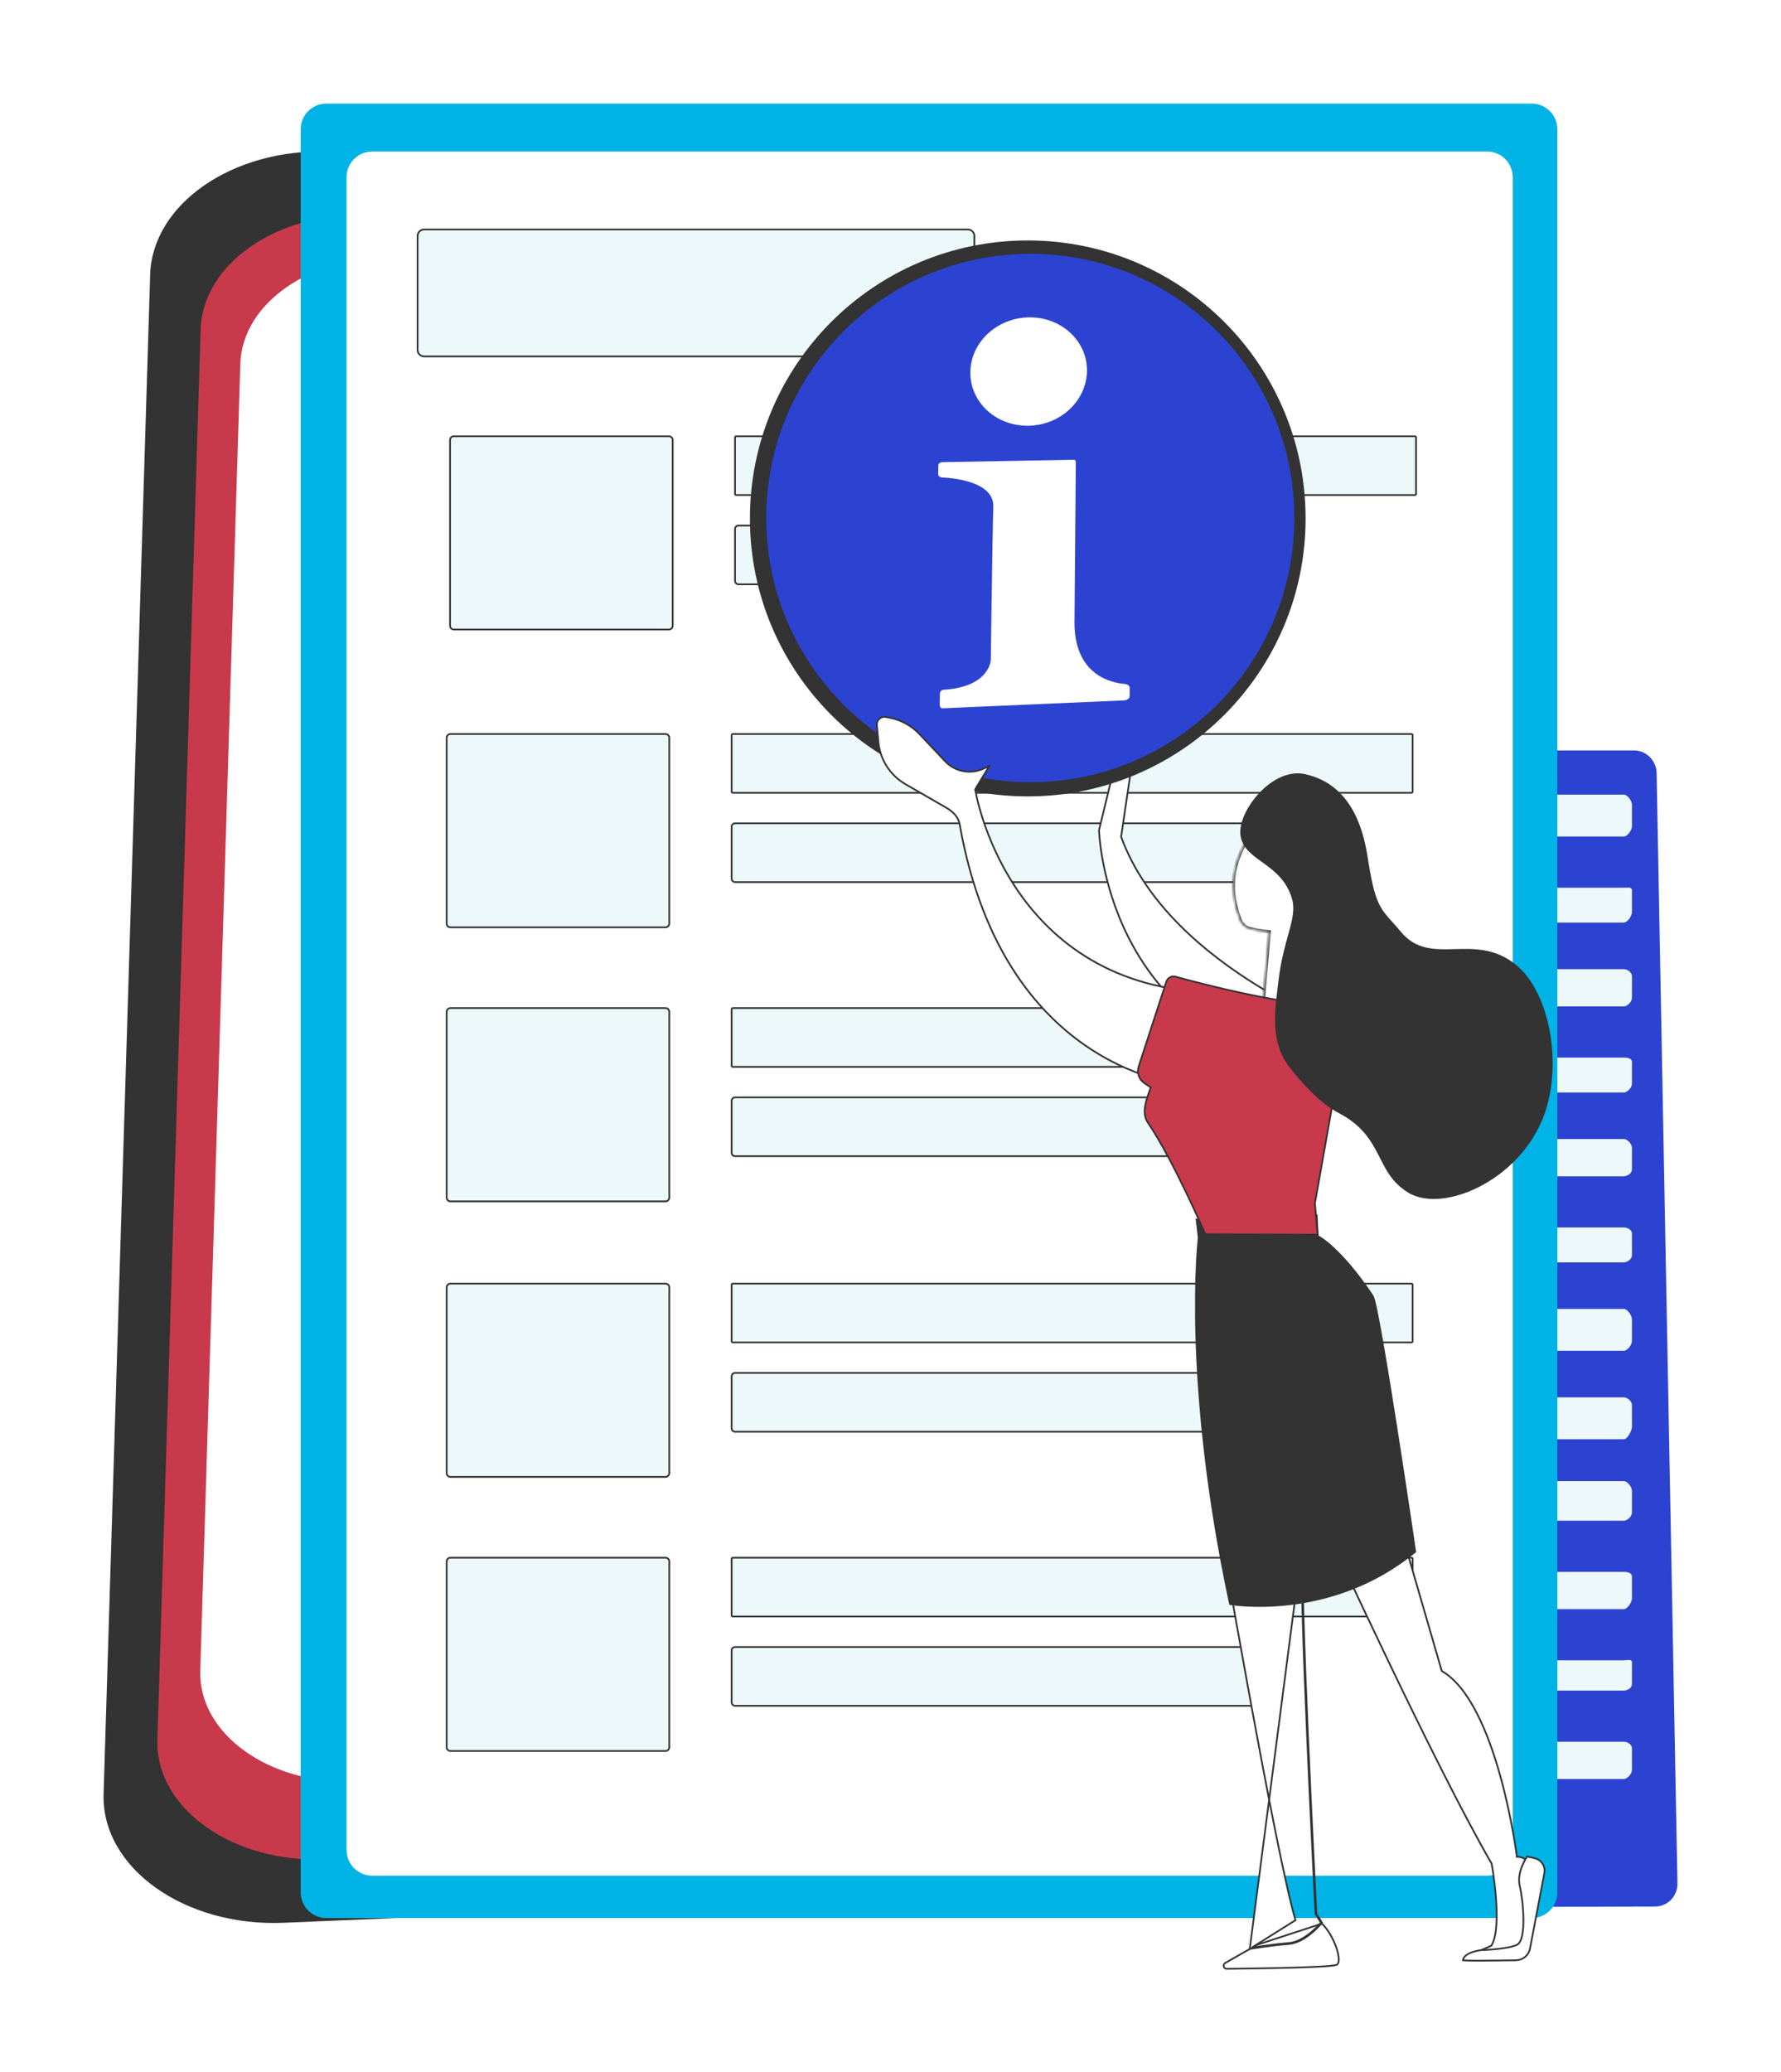 <svg width="516" height="600" viewBox="0 0 516 600" fill="none" xmlns="http://www.w3.org/2000/svg">
<rect width="516" height="600" fill="white"/>
<path d="M479.964 223.849C479.898 220.297 476.998 217.306 473.445 217.306H339.139C335.539 217.306 332.41 220.515 332.41 224.116V545.961C332.41 547.693 333.204 549.355 334.431 550.577C335.657 551.799 337.373 552.486 339.105 552.48L479.478 552.096C481.227 552.092 482.91 551.386 484.133 550.138C485.355 548.889 486.031 547.129 485.999 545.383L479.964 223.849Z" fill="#2C43D1"/>
<path d="M377.572 230.105H342.87C341.838 230.105 342.089 231.907 342.089 233.011V239.293C342.089 240.397 341.838 242.236 342.87 242.236H377.572C378.604 242.236 379.152 240.397 379.152 239.293V233.011C379.152 231.907 378.604 230.105 377.572 230.105Z" fill="#EDF8FB"/>
<path d="M424.019 230.105H389.317C388.285 230.105 387.912 231.907 387.912 233.011V239.293C387.912 240.397 388.285 242.236 389.317 242.236H424.019C425.051 242.236 424.974 240.397 424.974 239.293V233.011C424.974 231.907 425.051 230.105 424.019 230.105Z" fill="#EDF8FB"/>
<path d="M470.466 230.105H435.764C434.732 230.105 433.062 231.907 433.062 233.011V239.293C433.062 240.397 434.732 242.236 435.764 242.236H470.466C471.498 242.236 472.82 240.397 472.82 239.293V233.011C472.82 231.907 471.498 230.105 470.466 230.105Z" fill="#EDF8FB"/>
<path d="M377.572 257.06H342.87C341.838 257.06 342.089 256.745 342.089 257.848V264.131C342.089 265.234 341.838 267.167 342.87 267.167H377.572C378.604 267.167 379.152 265.234 379.152 264.131V257.848C379.152 256.745 378.604 257.06 377.572 257.06Z" fill="#EDF8FB"/>
<path d="M424.019 257.06H389.317C388.285 257.06 387.912 256.745 387.912 257.848V264.131C387.912 265.234 388.285 267.167 389.317 267.167H424.019C425.051 267.167 424.974 265.234 424.974 264.131V257.848C424.974 256.745 425.051 257.06 424.019 257.06Z" fill="#EDF8FB"/>
<path d="M470.466 257.06H435.764C434.732 257.06 433.062 256.745 433.062 257.848V264.131C433.062 265.234 434.732 267.167 435.764 267.167H470.466C471.498 267.167 472.82 265.234 472.82 264.131V257.848C472.82 256.745 471.498 257.06 470.466 257.06Z" fill="#EDF8FB"/>
<path d="M377.572 280.646H342.87C341.838 280.646 342.089 281.586 342.089 282.69V288.972C342.089 290.076 341.838 291.43 342.87 291.43H377.572C378.604 291.43 379.152 290.076 379.152 288.972V282.69C379.152 281.586 378.604 280.646 377.572 280.646Z" fill="#EDF8FB"/>
<path d="M424.019 280.646H389.317C388.285 280.646 387.912 281.586 387.912 282.69V288.972C387.912 290.076 388.285 291.43 389.317 291.43H424.019C425.051 291.43 424.974 290.076 424.974 288.972V282.69C424.974 281.586 425.051 280.646 424.019 280.646Z" fill="#EDF8FB"/>
<path d="M470.466 280.646H435.764C434.732 280.646 433.062 281.586 433.062 282.69V288.972C433.062 290.076 434.732 291.43 435.764 291.43H470.466C471.498 291.43 472.82 290.076 472.82 288.972V282.69C472.82 281.586 471.498 280.646 470.466 280.646Z" fill="#EDF8FB"/>
<path d="M377.572 306.254H342.87C341.838 306.254 342.089 306.425 342.089 307.529V313.811C342.089 314.915 341.838 316.362 342.87 316.362H377.572C378.604 316.362 379.152 314.913 379.152 313.811V307.529C379.152 306.425 378.604 306.254 377.572 306.254Z" fill="#EDF8FB"/>
<path d="M424.019 306.254H389.317C388.285 306.254 387.912 306.425 387.912 307.529V313.811C387.912 314.915 388.285 316.362 389.317 316.362H424.019C425.051 316.362 424.974 314.913 424.974 313.811V307.529C424.974 306.425 425.051 306.254 424.019 306.254Z" fill="#EDF8FB"/>
<path d="M470.466 306.254H435.764C434.732 306.254 433.062 306.425 433.062 307.529V313.811C433.062 314.915 434.732 316.362 435.764 316.362H470.466C471.498 316.362 472.82 314.913 472.82 313.811V307.529C472.82 306.425 471.498 306.254 470.466 306.254Z" fill="#EDF8FB"/>
<path d="M377.572 329.839H342.87C341.838 329.839 342.089 331.264 342.089 332.368V338.65C342.089 339.754 341.838 340.623 342.87 340.623H377.572C378.604 340.623 379.152 339.754 379.152 338.65V332.368C379.152 331.264 378.604 329.839 377.572 329.839Z" fill="#EDF8FB"/>
<path d="M424.019 329.839H389.317C388.285 329.839 387.912 331.264 387.912 332.368V338.65C387.912 339.754 388.285 340.623 389.317 340.623H424.019C425.051 340.623 424.974 339.754 424.974 338.65V332.368C424.974 331.264 425.051 329.839 424.019 329.839Z" fill="#EDF8FB"/>
<path d="M470.466 329.839H435.764C434.732 329.839 433.062 331.264 433.062 332.368V338.65C433.062 339.754 434.732 340.623 435.764 340.623H470.466C471.498 340.623 472.82 339.754 472.82 338.65V332.368C472.82 331.264 471.498 329.839 470.466 329.839Z" fill="#EDF8FB"/>
<path d="M377.572 355.448H342.87C341.838 355.448 342.089 356.104 342.089 357.208V363.49C342.089 364.594 341.838 365.557 342.87 365.557H377.572C378.604 365.557 379.152 364.594 379.152 363.49V357.208C379.152 356.104 378.604 355.448 377.572 355.448Z" fill="#EDF8FB"/>
<path d="M424.019 355.448H389.317C388.285 355.448 387.912 356.104 387.912 357.208V363.49C387.912 364.594 388.285 365.557 389.317 365.557H424.019C425.051 365.557 424.974 364.594 424.974 363.49V357.208C424.974 356.104 425.051 355.448 424.019 355.448Z" fill="#EDF8FB"/>
<path d="M470.466 355.448H435.764C434.732 355.448 433.062 356.104 433.062 357.208V363.49C433.062 364.594 434.732 365.557 435.764 365.557H470.466C471.498 365.557 472.82 364.594 472.82 363.49V357.208C472.82 356.104 471.498 355.448 470.466 355.448Z" fill="#EDF8FB"/>
<path d="M377.572 379.032H342.87C341.838 379.032 342.089 380.942 342.089 382.046V388.328C342.089 389.432 341.838 391.162 342.87 391.162H377.572C378.604 391.162 379.152 389.432 379.152 388.328V382.046C379.152 380.942 378.604 379.032 377.572 379.032Z" fill="#EDF8FB"/>
<path d="M424.019 379.032H389.317C388.285 379.032 387.912 380.942 387.912 382.046V388.328C387.912 389.432 388.285 391.162 389.317 391.162H424.019C425.051 391.162 424.974 389.432 424.974 388.328V382.046C424.974 380.942 425.051 379.032 424.019 379.032Z" fill="#EDF8FB"/>
<path d="M470.466 379.032H435.764C434.732 379.032 433.062 380.942 433.062 382.046V388.328C433.062 389.432 434.732 391.162 435.764 391.162H470.466C471.498 391.162 472.82 389.432 472.82 388.328V382.046C472.82 380.942 471.498 379.032 470.466 379.032Z" fill="#EDF8FB"/>
<path d="M377.572 404.641H342.87C341.838 404.641 342.089 405.783 342.089 406.887V413.169C342.089 414.272 341.838 416.771 342.87 416.771H377.572C378.604 416.771 379.152 414.272 379.152 413.169V406.887C379.152 405.783 378.604 404.641 377.572 404.641Z" fill="#EDF8FB"/>
<path d="M424.019 404.641H389.317C388.285 404.641 387.912 405.783 387.912 406.887V413.169C387.912 414.272 388.285 416.771 389.317 416.771H424.019C425.051 416.771 424.974 414.272 424.974 413.169V406.887C424.974 405.783 425.051 404.641 424.019 404.641Z" fill="#EDF8FB"/>
<path d="M470.466 404.641H435.764C434.732 404.641 433.062 405.783 433.062 406.887V413.169C433.062 414.272 434.732 416.771 435.764 416.771H470.466C471.498 416.771 472.82 414.272 472.82 413.169V406.887C472.82 405.783 471.498 404.641 470.466 404.641Z" fill="#EDF8FB"/>
<path d="M377.572 428.9H342.87C341.838 428.9 342.089 430.622 342.089 431.726V438.008C342.089 439.112 341.838 440.358 342.87 440.358H377.572C378.604 440.358 379.152 439.112 379.152 438.008V431.726C379.152 430.622 378.604 428.9 377.572 428.9Z" fill="#EDF8FB"/>
<path d="M424.019 428.9H389.317C388.285 428.9 387.912 430.622 387.912 431.726V438.008C387.912 439.112 388.285 440.358 389.317 440.358H424.019C425.051 440.358 424.974 439.112 424.974 438.008V431.726C424.974 430.622 425.051 428.9 424.019 428.9Z" fill="#EDF8FB"/>
<path d="M470.466 428.9H435.764C434.732 428.9 433.062 430.622 433.062 431.726V438.008C433.062 439.112 434.732 440.358 435.764 440.358H470.466C471.498 440.358 472.82 439.112 472.82 438.008V431.726C472.82 430.622 471.498 428.9 470.466 428.9Z" fill="#EDF8FB"/>
<path d="M377.572 455.182H342.87C341.838 455.182 342.089 455.461 342.089 456.565V462.847C342.089 463.951 341.838 465.964 342.87 465.964H377.572C378.604 465.964 379.152 463.951 379.152 462.847V456.565C379.152 455.461 378.604 455.182 377.572 455.182Z" fill="#EDF8FB"/>
<path d="M424.019 455.182H389.317C388.285 455.182 387.912 455.461 387.912 456.565V462.847C387.912 463.951 388.285 465.964 389.317 465.964H424.019C425.051 465.964 424.974 463.951 424.974 462.847V456.565C424.974 455.461 425.051 455.182 424.019 455.182Z" fill="#EDF8FB"/>
<path d="M470.466 455.182H435.764C434.732 455.182 433.062 455.461 433.062 456.565V462.847C433.062 463.951 434.732 465.964 435.764 465.964H470.466C471.498 465.964 472.82 463.951 472.82 462.847V456.565C472.82 455.461 471.498 455.182 470.466 455.182Z" fill="#EDF8FB"/>
<path d="M377.572 480.789H342.87C341.838 480.789 342.089 480.3 342.089 481.404V487.686C342.089 488.789 341.838 489.55 342.87 489.55H377.572C378.604 489.55 379.152 488.789 379.152 487.686V481.404C379.152 480.3 378.604 480.789 377.572 480.789Z" fill="#EDF8FB"/>
<path d="M424.019 480.789H389.317C388.285 480.789 387.912 480.3 387.912 481.404V487.686C387.912 488.789 388.285 489.55 389.317 489.55H424.019C425.051 489.55 424.974 488.789 424.974 487.686V481.404C424.974 480.3 425.051 480.789 424.019 480.789Z" fill="#EDF8FB"/>
<path d="M470.466 480.789H435.764C434.732 480.789 433.062 480.3 433.062 481.404V487.686C433.062 488.789 434.732 489.55 435.764 489.55H470.466C471.498 489.55 472.82 488.789 472.82 487.686V481.404C472.82 480.3 471.498 480.789 470.466 480.789Z" fill="#EDF8FB"/>
<path d="M377.572 504.375H342.87C341.838 504.375 342.089 505.139 342.089 506.243V512.525C342.089 513.629 341.838 515.156 342.87 515.156H377.572C378.604 515.156 379.152 513.629 379.152 512.525V506.243C379.152 505.139 378.604 504.375 377.572 504.375Z" fill="#EDF8FB"/>
<path d="M424.019 504.375H389.317C388.285 504.375 387.912 505.139 387.912 506.243V512.525C387.912 513.629 388.285 515.156 389.317 515.156H424.019C425.051 515.156 424.974 513.629 424.974 512.525V506.243C424.974 505.139 425.051 504.375 424.019 504.375Z" fill="#EDF8FB"/>
<path d="M470.466 504.375H435.764C434.732 504.375 433.062 505.139 433.062 506.243V512.525C433.062 513.629 434.732 515.156 435.764 515.156H470.466C471.498 515.156 472.82 513.629 472.82 512.525V506.243C472.82 505.139 471.498 504.375 470.466 504.375Z" fill="#EDF8FB"/>
<path d="M94.791 43.885L365.869 51.748C391.778 52.499 412.485 67.949 413.276 87.12L430.568 506.474C431.383 526.251 410.753 542.912 384.043 544.04L82.18 556.799C53.415 558.015 29.361 540.825 30.013 519.518L43.504 79.542C44.131 59.146 67.23 43.086 94.791 43.885Z" fill="#333333"/>
<path d="M105.735 62.285L357.365 69.585C381.416 70.284 400.637 84.624 401.37 102.418L417.422 491.686C418.179 510.045 399.028 525.509 374.235 526.557L94.028 538.4C67.324 539.528 44.996 523.572 45.604 503.795L58.128 95.384C58.708 76.451 80.151 61.543 105.735 62.285Z" fill="#C83A4B"/>
<path d="M113.742 74.687L346.911 81.451C369.197 82.097 387.008 95.387 387.688 111.875L402.562 472.583C403.265 489.595 385.517 503.925 362.544 504.896L102.896 515.871C78.153 516.917 57.462 502.131 58.024 483.804L69.629 105.358C70.166 87.815 90.036 74 113.742 74.689V74.687Z" fill="white"/>
<path d="M443.777 30H94.548C90.445 30 87.12 33.326 87.12 37.428V547.996C87.12 552.098 90.445 555.424 94.548 555.424H443.777C447.879 555.424 451.205 552.098 451.205 547.996V37.428C451.205 33.326 447.879 30 443.777 30Z" fill="#00B3E6"/>
<path d="M430.851 43.881H107.834C103.731 43.881 100.406 47.206 100.406 51.309V535.731C100.406 539.834 103.731 543.159 107.834 543.159H430.851C434.953 543.159 438.279 539.834 438.279 535.731V51.309C438.279 47.206 434.953 43.881 430.851 43.881Z" fill="white"/>
<path d="M122.879 66.447H280.396C281.443 66.447 282.292 67.296 282.292 68.343V101.311C282.292 102.358 281.443 103.206 280.396 103.206H122.879C121.832 103.206 120.983 102.358 120.983 101.311V68.343C120.983 67.296 121.832 66.447 122.879 66.447Z" fill="#EDF8FB" stroke="#333333" stroke-width="0.5"/>
<path d="M131.489 126.327H193.802C194.407 126.327 194.897 126.817 194.897 127.421V181.198C194.897 181.803 194.407 182.293 193.802 182.293H131.489C130.885 182.293 130.395 181.803 130.395 181.198V127.421C130.395 126.817 130.885 126.327 131.489 126.327Z" fill="#EDF8FB" stroke="#333333" stroke-width="0.5"/>
<path d="M213.292 126.327H409.923C410.109 126.327 410.259 126.477 410.259 126.663V143.016C410.259 143.202 410.109 143.352 409.923 143.352H213.292C213.107 143.352 212.956 143.202 212.956 143.016V126.663C212.956 126.477 213.107 126.327 213.292 126.327Z" fill="#EDF8FB" stroke="#333333" stroke-width="0.5"/>
<path d="M213.962 152.179H364.728C365.284 152.179 365.735 152.63 365.735 153.186V168.198C365.735 168.754 365.284 169.205 364.728 169.205H213.962C213.407 169.205 212.956 168.754 212.956 168.198V153.186C212.956 152.63 213.407 152.179 213.962 152.179Z" fill="#EDF8FB" stroke="#333333" stroke-width="0.5"/>
<path d="M130.504 212.555H192.817C193.421 212.555 193.912 213.045 193.912 213.65V267.427C193.912 268.031 193.421 268.522 192.817 268.522H130.504C129.899 268.522 129.409 268.031 129.409 267.427V213.65C129.409 213.045 129.899 212.555 130.504 212.555Z" fill="#EDF8FB" stroke="#333333" stroke-width="0.5"/>
<path d="M212.307 212.555H408.938C409.123 212.555 409.274 212.706 409.274 212.891V229.245C409.274 229.43 409.123 229.581 408.938 229.581H212.307C212.121 229.581 211.971 229.43 211.971 229.245V212.891C211.971 212.706 212.121 212.555 212.307 212.555Z" fill="#EDF8FB" stroke="#333333" stroke-width="0.5"/>
<path d="M212.977 238.408H363.743C364.299 238.408 364.749 238.858 364.749 239.414V254.427C364.749 254.983 364.299 255.433 363.743 255.433H212.977C212.421 255.433 211.971 254.983 211.971 254.427V239.414C211.971 238.858 212.421 238.408 212.977 238.408Z" fill="#EDF8FB" stroke="#333333" stroke-width="0.5"/>
<path d="M130.504 291.923H192.817C193.421 291.923 193.912 292.413 193.912 293.018V346.795C193.912 347.399 193.421 347.889 192.817 347.889H130.504C129.899 347.889 129.409 347.399 129.409 346.795V293.018C129.409 292.413 129.899 291.923 130.504 291.923Z" fill="#EDF8FB" stroke="#333333" stroke-width="0.5"/>
<path d="M212.307 291.923H408.938C409.123 291.923 409.274 292.073 409.274 292.259V308.612C409.274 308.798 409.123 308.948 408.938 308.948H212.307C212.121 308.948 211.971 308.798 211.971 308.612V292.259C211.971 292.073 212.121 291.923 212.307 291.923Z" fill="#EDF8FB" stroke="#333333" stroke-width="0.5"/>
<path d="M212.977 317.775H363.743C364.299 317.775 364.749 318.225 364.749 318.781V333.794C364.749 334.35 364.299 334.8 363.743 334.8H212.977C212.421 334.8 211.971 334.35 211.971 333.794V318.781C211.971 318.225 212.421 317.775 212.977 317.775Z" fill="#EDF8FB" stroke="#333333" stroke-width="0.5"/>
<path d="M130.504 371.712H192.817C193.421 371.712 193.912 372.203 193.912 372.807V426.584C193.912 427.189 193.421 427.679 192.817 427.679H130.504C129.899 427.679 129.409 427.189 129.409 426.584V372.807C129.409 372.203 129.899 371.712 130.504 371.712Z" fill="#EDF8FB" stroke="#333333" stroke-width="0.5"/>
<path d="M212.307 371.712H408.938C409.123 371.712 409.274 371.863 409.274 372.048V388.402C409.274 388.588 409.123 388.738 408.938 388.738H212.307C212.121 388.738 211.971 388.588 211.971 388.402V372.048C211.971 371.863 212.121 371.712 212.307 371.712Z" fill="#EDF8FB" stroke="#333333" stroke-width="0.5"/>
<path d="M212.977 397.565H363.743C364.299 397.565 364.749 398.016 364.749 398.572V413.585C364.749 414.14 364.299 414.591 363.743 414.591H212.977C212.421 414.591 211.971 414.14 211.971 413.585V398.572C211.971 398.016 212.421 397.565 212.977 397.565Z" fill="#EDF8FB" stroke="#333333" stroke-width="0.5"/>
<path d="M130.504 451.077H192.817C193.421 451.077 193.912 451.567 193.912 452.172V505.949C193.912 506.553 193.421 507.044 192.817 507.044H130.504C129.899 507.044 129.409 506.553 129.409 505.949V452.172C129.409 451.567 129.899 451.077 130.504 451.077Z" fill="#EDF8FB" stroke="#333333" stroke-width="0.5"/>
<path d="M212.307 451.077H408.938C409.123 451.077 409.274 451.228 409.274 451.413V467.767C409.274 467.952 409.123 468.103 408.938 468.103H212.307C212.121 468.103 211.971 467.952 211.971 467.767V451.413C211.971 451.228 212.121 451.077 212.307 451.077Z" fill="#EDF8FB" stroke="#333333" stroke-width="0.5"/>
<path d="M212.977 476.932H363.743C364.299 476.932 364.749 477.383 364.749 477.939V492.951C364.749 493.507 364.299 493.958 363.743 493.958H212.977C212.421 493.958 211.971 493.507 211.971 492.951V477.939C211.971 477.383 212.421 476.932 212.977 476.932Z" fill="#EDF8FB" stroke="#333333" stroke-width="0.5"/>
<path d="M325.908 209.55L327.837 221.823L324.822 242.257L324.813 242.32L324.835 242.38C331.935 261.762 349.112 276.068 364.478 285.522C372.165 290.251 379.409 293.771 384.731 296.11C387.392 297.279 389.574 298.153 391.09 298.735C391.848 299.026 392.441 299.244 392.843 299.389C392.932 299.421 393.011 299.449 393.081 299.474L382.194 310.222C350.996 304.979 335.061 287.529 326.916 271.384C322.837 263.297 320.711 255.534 319.605 249.793C319.052 246.923 318.755 244.559 318.595 242.913C318.516 242.091 318.471 241.448 318.445 241.011C318.433 240.793 318.425 240.626 318.421 240.515C318.418 240.459 318.417 240.417 318.416 240.389L318.416 240.381L325.908 209.55Z" fill="white" stroke="#333333" stroke-width="0.5"/>
<path d="M297.768 230.619C342.224 230.619 378.263 194.58 378.263 150.124C378.263 105.668 342.224 69.629 297.768 69.629C253.312 69.629 217.273 105.668 217.273 150.124C217.273 194.58 253.312 230.619 297.768 230.619Z" fill="#333333"/>
<path d="M298.507 226.5C340.757 226.5 375.007 192.25 375.007 150C375.007 107.75 340.757 73.5 298.507 73.5C256.257 73.5 222.007 107.75 222.007 150C222.007 192.25 256.257 226.5 298.507 226.5Z" fill="#2C43D1"/>
<path d="M325.901 198.053C322.366 197.798 311.181 195.737 311.309 180.088L311.689 134.02C311.693 133.434 311.659 133.135 311.037 133.145L273.043 133.829C272.405 133.841 271.879 134.154 271.867 134.748L271.813 137.209C271.801 137.775 272.26 138.235 272.868 138.263C276.501 138.427 288.02 139.513 287.787 146.775C287.508 155.435 287.058 191.102 287.058 191.102C287.058 191.102 286.785 198.93 273.384 199.733C272.74 199.771 272.331 200.287 272.318 200.901L272.252 204.018C272.238 204.64 272.523 205.134 273.178 205.104L325.822 202.808C326.453 202.779 327.296 202.25 327.298 201.639L327.304 199.088C327.304 198.529 326.473 198.095 325.901 198.055V198.053Z" fill="white"/>
<path d="M297.929 123.284C307.278 123.149 314.86 116 314.923 107.36C314.985 98.772 307.583 91.871 298.336 91.897C289.028 91.926 281.303 98.956 281.138 107.651C280.971 116.398 288.516 123.418 297.929 123.284Z" fill="white"/>
<path d="M428.259 565.11L432.023 563.446L432.097 563.413L432.137 563.343C432.988 561.886 433.4 559.666 433.554 557.195C433.708 554.714 433.605 551.942 433.4 549.352C433.194 546.762 432.886 544.348 432.63 542.582C432.502 541.698 432.386 540.977 432.303 540.476C432.261 540.226 432.227 540.03 432.204 539.897C432.192 539.831 432.183 539.78 432.177 539.746L432.17 539.707L432.168 539.697L432.168 539.695L432.167 539.694C432.167 539.694 432.167 539.694 431.922 539.739L432.167 539.694L432.16 539.651L432.138 539.613C423.893 525.43 411.911 501.208 401.987 480.525C397.026 470.184 392.58 460.731 389.375 453.863C387.772 450.429 386.479 447.641 385.587 445.712C385.141 444.747 384.796 443.997 384.561 443.488L384.295 442.909L384.29 442.899L402.104 430.113L417.69 483.796L417.718 483.891L417.804 483.942C421.789 486.268 425.145 490.755 427.938 496.22C430.727 501.679 432.937 508.082 434.645 514.198C436.352 520.313 437.555 526.135 438.331 530.428C438.719 532.574 439 534.338 439.184 535.565C439.276 536.178 439.344 536.658 439.388 536.983C439.411 537.146 439.427 537.27 439.438 537.354L439.451 537.449L439.454 537.472L439.455 537.478L439.455 537.48C439.455 537.48 439.455 537.48 439.703 537.449L439.455 537.48L439.484 537.71L439.715 537.698H439.715L439.715 537.698L439.715 537.698L439.717 537.698L439.729 537.698C439.741 537.698 439.758 537.697 439.781 537.698C439.828 537.698 439.896 537.699 439.982 537.705C440.154 537.717 440.393 537.746 440.658 537.814C441.19 537.952 441.803 538.241 442.209 538.843L442.209 538.843C442.215 538.852 442.233 538.887 442.255 538.963C442.276 539.035 442.296 539.13 442.316 539.25C442.355 539.488 442.389 539.806 442.416 540.195C442.47 540.973 442.499 542.016 442.509 543.234C442.527 545.671 442.468 548.796 442.379 551.882C442.291 554.968 442.175 558.012 442.081 560.285C442.033 561.421 441.992 562.365 441.962 563.024C441.947 563.354 441.935 563.612 441.927 563.788L441.924 563.841L428.259 565.11ZM442.164 564.07C442.164 564.07 443.322 540.044 442.416 538.703L442.164 564.07Z" fill="white" stroke="#333333" stroke-width="0.5"/>
<path d="M429.14 564.711L429.146 564.711L429.159 564.71L429.224 564.708C429.281 564.706 429.365 564.703 429.472 564.699C429.687 564.69 429.996 564.676 430.375 564.655C431.133 564.613 432.172 564.544 433.295 564.434C434.417 564.324 435.626 564.173 436.723 563.968C437.815 563.763 438.815 563.5 439.509 563.16C439.907 562.965 440.214 562.598 440.454 562.135C440.694 561.67 440.877 561.087 441.013 560.428C441.287 559.108 441.386 557.439 441.37 555.688C441.336 552.186 440.839 548.306 440.31 546.134C439.805 544.058 440.353 541.9 441.046 540.24C441.391 539.413 441.769 538.719 442.06 538.231C442.206 537.987 442.33 537.795 442.416 537.665C442.432 537.643 442.446 537.622 442.458 537.603L444.628 538.099L444.68 537.873L444.628 538.099C446.568 538.543 447.811 540.444 447.439 542.399L443.257 564.371C442.845 566.256 441.2 567.609 439.272 567.645C436.504 567.695 432.571 567.757 429.334 567.766C427.715 567.771 426.273 567.762 425.237 567.733C424.718 567.719 424.306 567.699 424.026 567.674C423.95 567.667 423.886 567.66 423.834 567.652C423.92 567.117 424.225 566.671 424.668 566.296C425.166 565.876 425.825 565.556 426.496 565.317C427.164 565.08 427.83 564.927 428.33 564.835C428.579 564.788 428.787 564.757 428.931 564.737C429.003 564.727 429.059 564.721 429.097 564.716L429.14 564.711Z" fill="white" stroke="#333333" stroke-width="0.5"/>
<path d="M354.968 568.44L355.095 568.368V568.366L364.229 563.162L382.963 557.048C384.59 558.485 386.189 561.24 387.105 563.791C387.572 565.092 387.852 566.318 387.875 567.267C387.898 568.244 387.65 568.805 387.213 568.987C387.125 569.023 386.96 569.066 386.706 569.11C386.458 569.153 386.141 569.195 385.763 569.235C385.006 569.316 384.012 569.391 382.838 569.459C380.49 569.596 377.434 569.707 374.144 569.798C367.564 569.979 360.056 570.076 355.422 570.122L355.422 570.122C354.494 570.131 354.16 568.9 354.968 568.44Z" fill="white" stroke="#333333" stroke-width="0.5"/>
<path d="M381.392 554.171L383.022 556.77C383.022 556.77 378.373 562.57 373.319 562.936C369.195 563.235 363.899 564.062 362.09 564.356L377.536 445.3C376.296 456.401 381.392 554.171 381.392 554.171ZM381.392 554.171C381.142 554.184 381.142 554.184 381.142 554.183L381.142 554.179L381.141 554.166L381.138 554.113L381.128 553.903L381.085 553.083C381.048 552.364 380.994 551.308 380.926 549.961C380.789 547.266 380.594 543.403 380.365 538.733C379.907 529.394 379.309 516.825 378.749 503.909C378.19 490.994 377.669 477.731 377.366 467.002C377.07 456.544 376.98 448.47 377.266 445.486L352.729 438.791L352.853 439.512C352.978 440.237 353.163 441.302 353.399 442.665C353.872 445.39 354.554 449.305 355.39 454.063C357.063 463.578 359.353 476.465 361.823 489.951C366.764 516.932 372.42 546.284 375.289 555.855L375.344 556.038L375.182 556.139L362.632 564.015C363.345 563.902 364.326 563.751 365.455 563.589C367.792 563.253 370.766 562.871 373.301 562.686L373.301 562.686C375.748 562.51 378.123 561.011 379.906 559.524C380.793 558.784 381.524 558.055 382.034 557.511C382.289 557.239 382.487 557.014 382.622 556.857C382.657 556.817 382.688 556.781 382.714 556.75L381.18 554.304L381.146 554.249L381.142 554.184L381.392 554.171Z" fill="white" stroke="#333333" stroke-width="0.5"/>
<path d="M282.581 228.496L282.533 228.574L282.548 228.664L282.794 228.625C282.548 228.664 282.548 228.664 282.548 228.665L282.548 228.667L282.549 228.675L282.554 228.706C282.559 228.734 282.566 228.774 282.575 228.828C282.594 228.934 282.622 229.092 282.661 229.298C282.74 229.709 282.863 230.311 283.04 231.078C283.394 232.611 283.964 234.803 284.83 237.441C286.562 242.717 289.478 249.783 294.214 256.94C303.664 271.218 320.359 285.854 349.322 287.367L347.213 314.705C347.113 314.701 346.982 314.694 346.822 314.685C346.41 314.66 345.802 314.615 345.023 314.53C343.465 314.36 341.221 314.033 338.486 313.405C333.015 312.15 325.58 309.694 317.731 304.887C302.041 295.279 284.662 276.263 278.017 238.603L278.017 238.603C277.651 236.531 275.987 234.955 274.231 233.942L262.345 227.086L262.345 227.086C257.888 224.515 254.957 219.937 254.489 214.812C254.489 214.812 254.489 214.812 254.489 214.812L254.048 209.973L254.048 209.973C253.914 208.519 255.213 207.342 256.648 207.618C256.648 207.618 256.648 207.618 256.648 207.618L257.711 207.823L257.711 207.823C261.048 208.463 264.095 210.137 266.428 212.608L266.428 212.608L273.824 220.44L273.824 220.44C276.661 223.441 281.086 224.321 284.854 222.627L284.854 222.627L286.612 221.837L282.581 228.496Z" fill="white" stroke="#333333" stroke-width="0.5"/>
<path d="M346.392 352.772L347.04 358.412C347.04 358.412 342.185 399.534 356.163 464.719C356.163 464.719 385.411 469.966 410.295 449.442C410.295 449.442 399.838 378.035 397.921 375.169C388.372 360.894 382.011 357.792 382.011 357.792L381.724 351.63C381.724 351.63 355.111 356.441 346.392 352.772Z" fill="#333333"/>
<mask id="path-70-inside-1_1405_2352" fill="white">
<path fill-rule="evenodd" clip-rule="evenodd" d="M370.518 233.681C370.669 233.572 370.767 233.502 370.801 233.472L370.799 233.474C376.622 228.274 391.566 235.134 392.81 240.523C393.984 245.613 390.684 263.667 381.443 268.137L384.477 291.185H370.578C370.041 291.185 369.516 291.222 369.025 291.258C367.202 291.389 365.838 291.487 366.008 289.499L367.688 269.85C365.338 269.649 363.4 269.254 362.072 268.918C360.812 268.599 359.79 267.682 359.313 266.472C351.703 247.199 368.086 235.429 370.518 233.681Z"/>
</mask>
<path fill-rule="evenodd" clip-rule="evenodd" d="M370.518 233.681C370.669 233.572 370.767 233.502 370.801 233.472L370.799 233.474C376.622 228.274 391.566 235.134 392.81 240.523C393.984 245.613 390.684 263.667 381.443 268.137L384.477 291.185H370.578C370.041 291.185 369.516 291.222 369.025 291.258C367.202 291.389 365.838 291.487 366.008 289.499L367.688 269.85C365.338 269.649 363.4 269.254 362.072 268.918C360.812 268.599 359.79 267.682 359.313 266.472C351.703 247.199 368.086 235.429 370.518 233.681Z" fill="white"/>
<path d="M370.801 233.472L371.155 233.825L370.469 233.099L370.801 233.472ZM370.518 233.681L370.227 233.275L370.227 233.275L370.518 233.681ZM370.799 233.474L370.446 233.12L371.132 233.847L370.799 233.474ZM392.81 240.523L393.298 240.41L393.298 240.41L392.81 240.523ZM381.443 268.137L381.225 267.687L380.9 267.844L380.947 268.202L381.443 268.137ZM384.477 291.185V291.685H385.047L384.972 291.119L384.477 291.185ZM369.025 291.258L368.99 290.759L368.99 290.759L369.025 291.258ZM366.008 289.499L365.509 289.456L365.509 289.457L366.008 289.499ZM367.688 269.85L368.186 269.893L368.228 269.395L367.73 269.352L367.688 269.85ZM362.072 268.918L361.95 269.403L361.95 269.403L362.072 268.918ZM359.313 266.472L359.778 266.288L359.778 266.288L359.313 266.472ZM370.469 233.099C370.474 233.094 370.473 233.095 370.459 233.106C370.447 233.115 370.43 233.128 370.408 233.144C370.363 233.177 370.303 233.22 370.227 233.275L370.81 234.087C370.943 233.991 371.074 233.899 371.134 233.845L370.469 233.099ZM371.153 233.827L371.155 233.825L370.448 233.118L370.446 233.12L371.153 233.827ZM393.298 240.41C392.948 238.895 391.67 237.366 389.975 236.025C388.263 234.669 386.049 233.444 383.698 232.559C381.347 231.675 378.834 231.119 376.519 231.124C374.208 231.128 372.045 231.691 370.466 233.101L371.132 233.847C372.465 232.657 374.353 232.127 376.521 232.124C378.685 232.12 381.076 232.641 383.345 233.495C385.613 234.349 387.733 235.525 389.355 236.809C390.994 238.106 392.051 239.456 392.323 240.635L393.298 240.41ZM381.661 268.587C386.476 266.258 389.666 260.451 391.508 254.715C392.435 251.829 393.033 248.924 393.326 246.414C393.616 243.919 393.611 241.767 393.298 240.41L392.323 240.635C392.597 241.823 392.619 243.838 392.332 246.298C392.047 248.745 391.463 251.587 390.556 254.409C388.731 260.091 385.651 265.546 381.225 267.687L381.661 268.587ZM384.972 291.119L381.939 268.072L380.947 268.202L383.981 291.25L384.972 291.119ZM370.578 291.685H384.477V290.685H370.578V291.685ZM369.061 291.756C369.555 291.721 370.062 291.685 370.578 291.685V290.685C370.02 290.685 369.478 290.724 368.99 290.759L369.061 291.756ZM365.509 289.457C365.463 290.002 365.515 290.471 365.703 290.852C365.9 291.251 366.219 291.499 366.592 291.64C366.948 291.775 367.353 291.814 367.756 291.818C368.162 291.821 368.611 291.789 369.061 291.756L368.99 290.759C368.528 290.792 368.123 290.821 367.765 290.818C367.405 290.814 367.138 290.778 366.946 290.705C366.772 290.639 366.668 290.547 366.6 290.409C366.523 290.254 366.468 289.99 366.506 289.541L365.509 289.457ZM367.19 269.808L365.509 289.456L366.506 289.542L368.186 269.893L367.19 269.808ZM361.95 269.403C363.299 269.744 365.264 270.144 367.645 270.349L367.73 269.352C365.413 269.153 363.501 268.764 362.195 268.434L361.95 269.403ZM358.848 266.655C359.383 268.011 360.529 269.043 361.95 269.403L362.195 268.434C361.095 268.155 360.198 267.353 359.778 266.288L358.848 266.655ZM370.227 233.275C368.999 234.157 364.227 237.583 360.725 243.241C357.21 248.918 354.974 256.845 358.848 266.655L359.778 266.288C356.042 256.826 358.193 249.231 361.575 243.768C364.969 238.285 369.605 234.953 370.81 234.087L370.227 233.275Z" fill="#333333" mask="url(#path-70-inside-1_1405_2352)"/>
<path d="M362.691 288.158C372.206 290.105 382.8 291.757 391.024 291.659L380.963 348.438L380.957 348.47L380.96 348.503L381.741 357.539L349.201 357.392L349.159 357.297C349.089 357.136 348.986 356.899 348.852 356.594C348.583 355.983 348.192 355.098 347.699 354.002C346.714 351.812 345.324 348.779 343.704 345.41C340.468 338.676 336.309 330.584 332.634 325.193C331.625 323.711 331.487 322.081 331.76 320.36C331.988 318.924 332.497 317.45 333.009 315.966C333.114 315.66 333.22 315.354 333.323 315.048L333.384 314.866L333.225 314.759L331.577 313.664C329.994 312.61 329.308 310.63 329.898 308.823C329.898 308.823 329.898 308.823 329.898 308.823L337.927 284.255C337.927 284.255 337.927 284.255 337.928 284.254C338.303 283.141 339.475 282.515 340.604 282.829L340.637 282.838H340.639C344.551 283.922 353.081 286.192 362.691 288.158Z" fill="#C83A4B" stroke="#333333" stroke-width="0.5"/>
<path d="M396.384 249.102C398.692 263.821 400.398 263.227 405.815 269.776C414.594 280.389 427.154 269.449 439.365 279.506C448.18 286.768 452.427 305.343 448.196 320.342C442.338 341.115 418.404 351.702 408.027 345.376C398.11 339.329 401.191 329.301 387.848 322.303C382.184 319.332 376.791 313.167 373.4 308.763C367.461 301.054 369.711 290.421 370.329 284.656C371.667 272.151 375.912 265.947 374.373 260.449C371.378 249.76 360.581 249.547 359.416 242.001C358.357 235.128 368.482 222.101 378.01 224.154C392.752 227.329 395.359 242.545 396.386 249.104L396.384 249.102Z" fill="#333333"/>
</svg>

